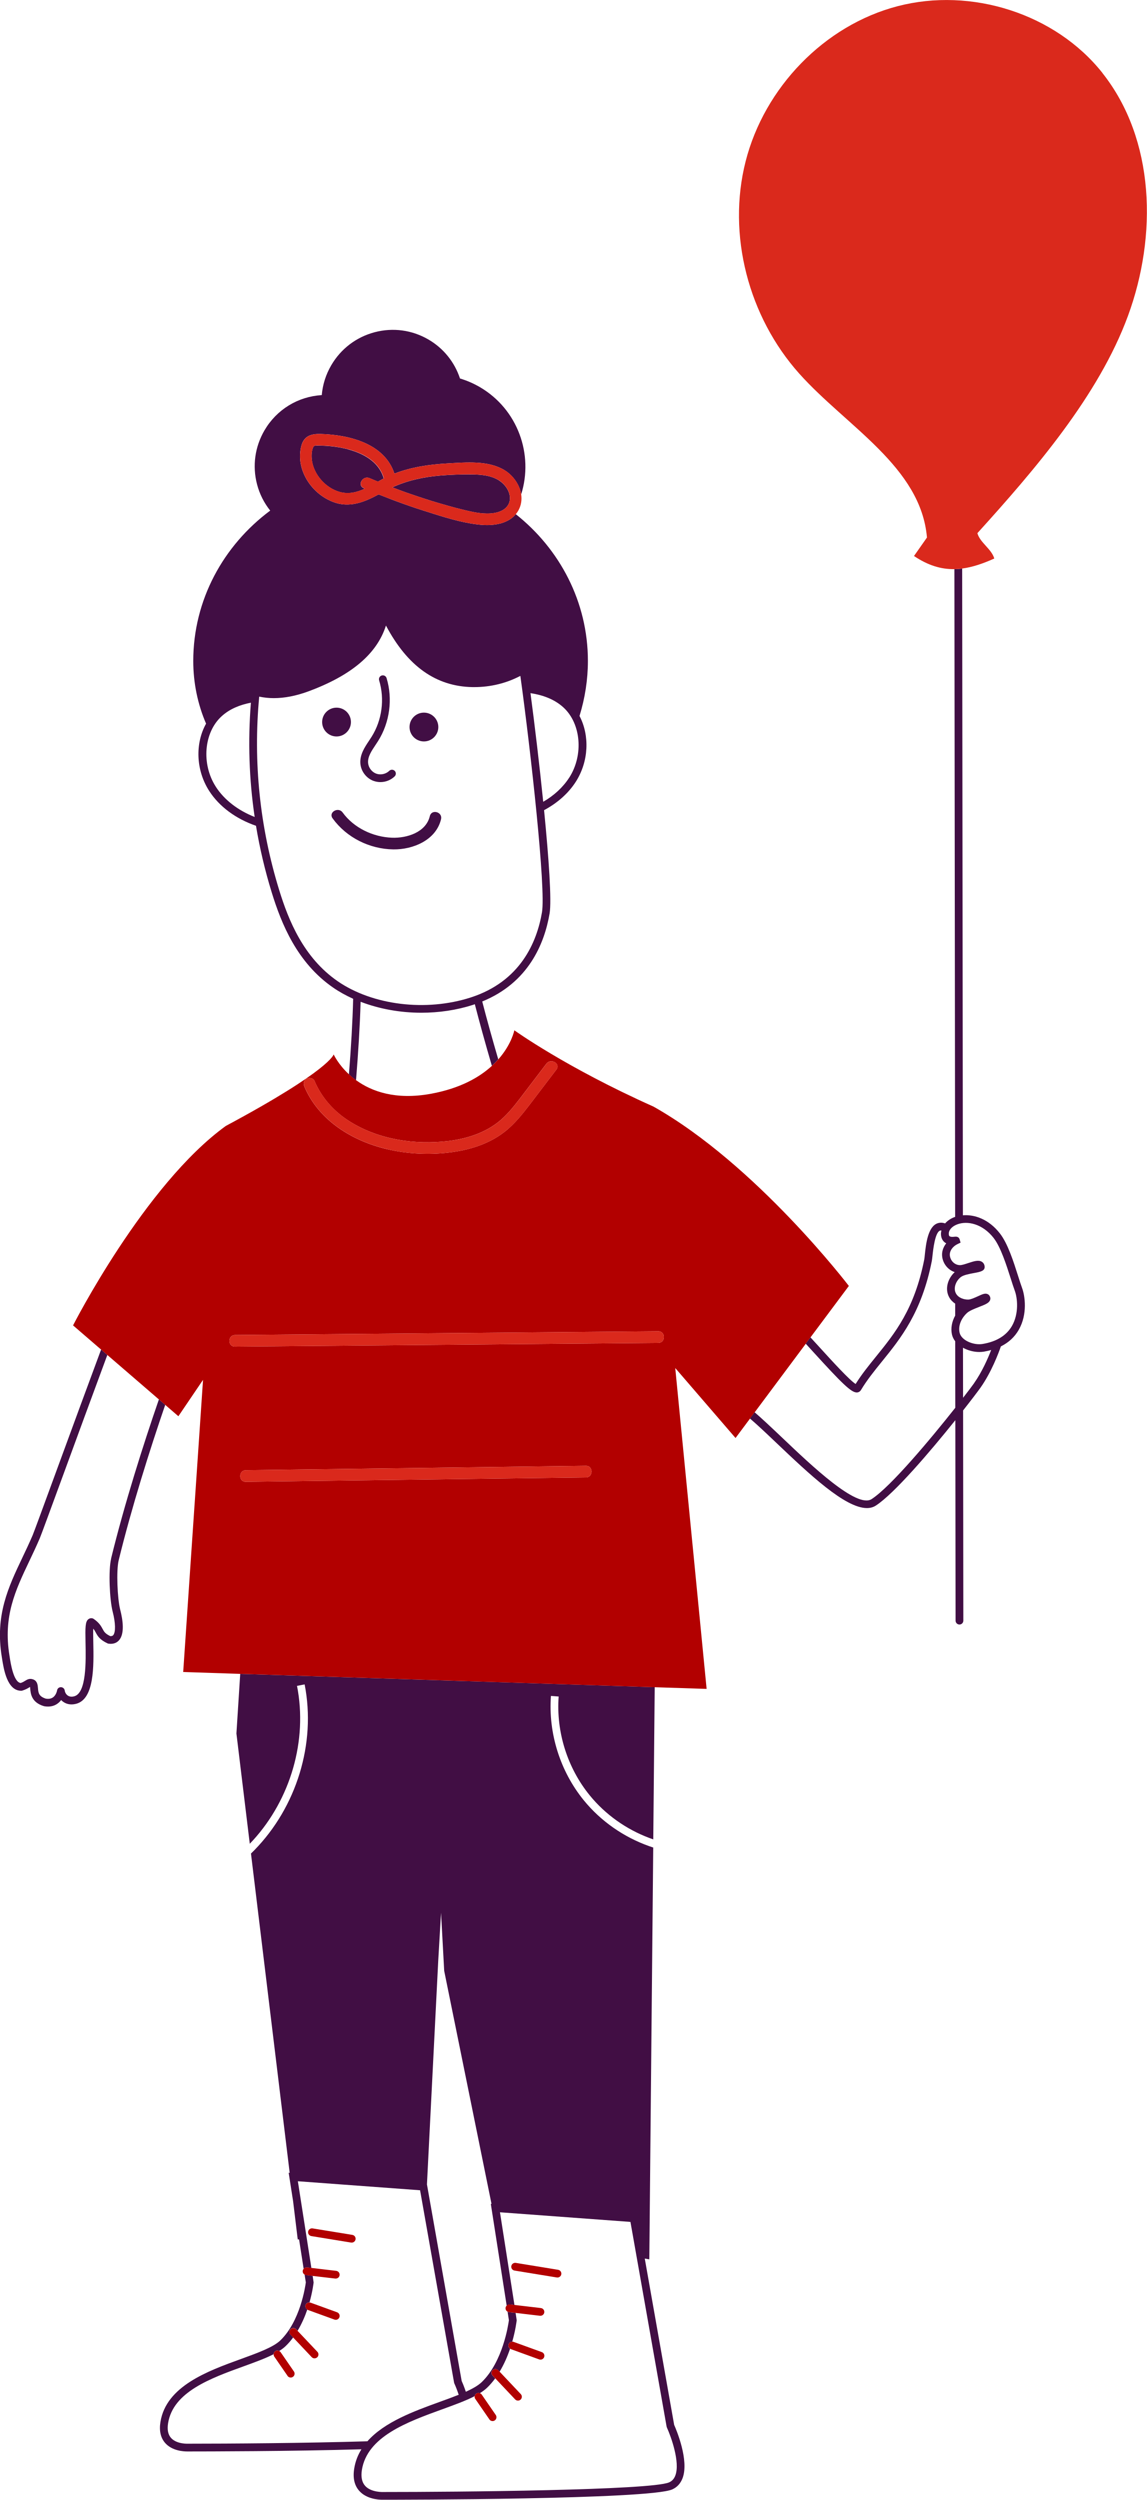 <?xml version="1.0" encoding="UTF-8"?>
<svg id="Layer_2" data-name="Layer 2" xmlns="http://www.w3.org/2000/svg" viewBox="0 0 295.46 643.7">
  <defs>
    <style>
      .cls-1 {
        fill: #da291c;
      }

      .cls-1, .cls-2, .cls-3, .cls-4 {
        stroke-width: 0px;
      }

      .cls-2 {
        fill: none;
      }

      .cls-3 {
        fill: #b20000;
      }

      .cls-4 {
        fill: #410e44;
      }
    </style>
  </defs>
  <g id="Layer_1-2" data-name="Layer 1">
    <g>
      <path class="cls-2" d="m201.47,370.17c7.67,7.28,19.26,18.29,23.05,15.83,4.96-3.21,15.32-15.64,21.56-23.52l-.02-17.12c-.41-.53-.71-1.13-.85-1.78-.34-1.59-.02-3.3.84-4.83v-3.08c-.65-.43-1.19-.98-1.56-1.65-1.22-2.23-.25-4.93,1.43-6.47-1.69-.55-2.99-2.09-3.23-3.97-.15-1.2.25-2.44,1.04-3.44-.15-.08-.3-.17-.44-.29-.38-.32-.85-.91-.91-1.95-.02-.37.03-.73.11-1.08-.13-.01-.24,0-.32.03-1.33.4-1.82,5-1.98,6.52-.06.58-.11,1.05-.17,1.32-2.62,13.27-8.04,19.96-12.83,25.86-1.98,2.44-3.85,4.75-5.43,7.38-.21.35-.56.57-.97.61-.04,0-.08,0-.12,0-1.46,0-3.92-2.45-11.17-10.41-.62-.68-1.29-1.41-1.96-2.15l-13.16,17.65c1.77,1.51,4.05,3.65,7.08,6.53Z"/>
      <path class="cls-2" d="m252.28,348.15c-1.43,0-2.94-.4-4.21-1.1l.02,12.89c1.39-1.79,2.4-3.14,2.85-3.77,2.03-2.88,3.55-6.34,4.4-8.54-.6.17-1.22.32-1.88.43-.38.06-.77.09-1.17.09Z"/>
      <path class="cls-2" d="m130.24,594.26c.03-.22.13-.4.27-.55l-4.09-26.25h.18s-12.19-60-12.19-60l-.81-14.97-.72,12.31-2.91,57.65,8.94,50.6c.16.35.61,1.4,1.08,2.8,1.72-.78,3.16-1.59,4.08-2.48,5.45-5.25,6.85-14.74,7.01-15.95l-.34-2.19c-.35-.19-.56-.57-.51-.99Z"/>
      <path class="cls-4" d="m28.63,401.33c-.74,3.02-.4,10.6.39,13.66.75,2.88.8,5.32.14,6.07-.08.08-.25.27-.76.24-1.32-.64-1.59-1.14-1.96-1.83-.38-.71-.86-1.6-2.3-2.6-.11-.08-.24-.13-.37-.16-.37-.08-.75.02-1.04.26-.76.64-.78,2.02-.7,5.92.1,4.91.27,13.12-2.95,13.92-.65.16-1.2.09-1.63-.21-.51-.36-.74-.94-.77-1.25-.05-.5-.46-.88-.96-.9-.53-.02-.94.34-1.02.84,0,.01-.2,1.18-1.05,1.78-.48.34-1.08.45-1.85.33-1.85-.58-1.93-1.57-2.02-2.71-.06-.75-.15-1.78-1.13-2.2-1-.42-1.66,0-2.15.3-.3.19-.63.4-1.18.58-1.81-.21-2.56-4.99-2.81-6.59l-.07-.46c-1.66-10.11,1.5-16.74,5.15-24.42.89-1.86,1.8-3.79,2.66-5.8.35-.81,2.76-7.4,6.11-16.52,3.1-8.47,7.34-20.02,11.29-30.68l-1.61-1.39c-3.22,8.67-7.09,19.18-11.56,31.38-3.21,8.75-5.74,15.66-6.07,16.43-.85,1.98-1.75,3.89-2.63,5.73-3.64,7.65-7.08,14.88-5.32,25.6l.07.44c.42,2.69,1.3,8.28,4.92,8.28.11,0,.2-.01.3-.04.9-.28,1.46-.62,1.82-.85.05-.03.11-.07.17-.1.02.14.03.32.05.47.1,1.23.29,3.51,3.5,4.48.04.01.08.02.12.03.33.06.65.08.96.08.94,0,1.76-.26,2.46-.77.38-.27.68-.59.92-.91.16.17.34.33.55.47.64.45,1.72.9,3.27.51,4.76-1.19,4.59-9.7,4.46-15.9-.02-1.17-.05-2.53-.01-3.46.3.34.47.67.66,1.02.46.85.97,1.81,3.02,2.77.09.04.19.07.29.08,1.39.19,2.22-.37,2.67-.88,1.5-1.69.99-5.23.3-7.9-.71-2.73-1.04-10.02-.39-12.69,3.31-13.55,8.08-28.67,11.99-40.03l-1.63-1.4c-3.98,11.5-8.92,27.06-12.31,40.96Z"/>
      <path class="cls-4" d="m89.71,115.71c-2.08-.55-4.21-.84-6.36-.94-.55-.03-1.1-.05-1.65-.04-.66,0-.89.02-1.12.65-.35.97-.37,2.13-.24,3.14.51,3.75,3.56,7.15,7.18,8.16,2.29.64,4.41.09,6.45-.85-.1-.04-.19-.08-.29-.12-1.77-.77-.24-3.35,1.51-2.59.72.31,1.44.6,2.16.9.51-.29,1.01-.57,1.51-.84-.04-.07-.07-.15-.1-.23-1.26-4.09-5.19-6.19-9.08-7.23Z"/>
      <path class="cls-4" d="m128.53,123.7c-2.15-1.34-4.79-1.52-7.26-1.54-2.62-.02-5.26.08-7.87.3-4.33.36-8.44,1.27-12.34,3.03,1.12.43,2.25.86,3.38,1.26.48.17.97.33,1.45.5,2.41.83,4.84,1.63,7.29,2.34,2.88.84,5.79,1.66,8.73,2.25.45.09.91.17,1.37.23.4.06.8.1,1.21.13,1.24.09,2.48.03,3.66-.29,1.58-.43,2.98-1.48,3.18-3.21.23-1.98-1.19-3.99-2.81-4.99Z"/>
      <path class="cls-4" d="m119.74,432.88l-1.01-.03-55.85-1.8-1-.03-.98,15.35,3.44,28.4c.3-.31.6-.63.89-.95,9.59-10.56,14.05-25.6,11.28-39.71l1.96-.38c3,15.28-2.13,31.61-12.93,42.67-.29.3-.59.6-.89.89l9.97,82.22-.26-.02,1.14,7.32,1.14,9.39.06.45h.34s1.18,7.57,1.18,7.57c.21-.24.52-.39.86-.35l1.13.13-3.48-22.33,31.48,2.32,8.76,49.54.08.24c.3.65.71,1.68,1.11,2.88-1.52.61-3.19,1.22-4.89,1.83-6.54,2.37-14.23,5.16-18.63,10.15-15.9.48-35.88.62-46.16.62h-.02s-2.91.16-4.38-1.46c-.79-.87-1.05-2.15-.78-3.82,1.29-8.06,10.94-11.56,19.45-14.64,2.93-1.06,5.61-2.04,7.73-3.12.01-.3.15-.59.41-.78.32-.22.71-.22,1.03-.05.63-.4,1.21-.82,1.67-1.27.71-.68,1.35-1.43,1.93-2.22l-.69-.74c-.38-.4-.36-1.03.04-1.41.4-.38,1.03-.36,1.41.04l.38.4c1.08-1.81,1.9-3.71,2.5-5.48-.41-.24-.61-.73-.44-1.19.16-.43.58-.67,1.01-.64.78-2.78,1.03-4.88,1.05-5.07v-.13s-.24-1.65-.24-1.65l-1.69-.2c-.14-.02-.27-.07-.39-.13l.32,2.02c-.15,1.16-1.47,10.04-6.57,14.95-1.84,1.77-5.87,3.23-10.14,4.78-8.58,3.11-19.27,6.99-20.74,16.21-.37,2.3.06,4.15,1.28,5.49,1.76,1.93,4.61,2.11,5.58,2.11.2,0,.32,0,.33,0h.13c4.27,0,26.22-.03,44.45-.56-.92,1.48-1.57,3.13-1.86,4.98-.39,2.43.06,4.38,1.35,5.78,1.86,2.04,4.87,2.23,5.89,2.23.21,0,.34,0,.35,0h.06c3.52,0,68.35-.04,74.26-2.65,1.25-.55,2.15-1.52,2.67-2.88,1.76-4.63-1.66-12.63-2.16-13.75l-7.57-42.82,1.17.2,1.01-106.04c-.33-.11-.67-.22-1-.34-6.56-2.32-12.49-6.42-16.9-11.84-6.08-7.47-9.16-17.26-8.45-26.86l1.99.15c-.68,9.1,2.24,18.38,8,25.45,4.03,4.95,9.41,8.75,15.37,10.98.33.12.66.24,1,.36l.37-39.19-1-.03-47.93-1.55Zm51.98,192l.08.24c1.04,2.27,3.45,8.92,2.16,12.33-.32.85-.85,1.43-1.61,1.76-4.62,2.04-54.59,2.48-73.55,2.48h-.02s-3.13.17-4.71-1.57c-.85-.94-1.13-2.32-.85-4.11,1.38-8.61,11.66-12.34,20.73-15.63,3.16-1.15,6.04-2.19,8.31-3.37.04-.26.18-.51.42-.67.28-.2.62-.21.92-.09.72-.45,1.35-.91,1.87-1.41.77-.74,1.47-1.56,2.09-2.41l-.69-.73c-.38-.4-.36-1.03.04-1.41.4-.38,1.03-.36,1.41.04l.37.39c1.18-1.95,2.06-4.02,2.7-5.93-.36-.25-.54-.71-.38-1.15.15-.41.53-.65.94-.65.85-2.98,1.11-5.24,1.14-5.45v-.13s-.27-1.83-.27-1.83l-1.71-.2c-.13-.02-.25-.06-.36-.12l.34,2.19c-.16,1.2-1.56,10.7-7.01,15.95-.92.88-2.36,1.69-4.08,2.48-.47-1.4-.92-2.45-1.08-2.8l-8.94-50.6,2.91-57.65.72-12.31.81,14.97,12.19,60.01h-.18s4.09,26.23,4.09,26.23c.21-.23.51-.37.84-.33l1.16.14-3.73-23.88,33.61,2.48,9.32,52.75Z"/>
      <path class="cls-4" d="m92.9,257.96c4.8,1.84,10.19,2.82,15.63,2.82,4.52,0,9.07-.66,13.32-2.03.16-.05.3-.11.46-.17,1.21,4.7,2.7,10.09,4.39,15.87.61-.56,1.16-1.12,1.65-1.67-1.59-5.44-2.99-10.49-4.13-14.9,11.9-4.84,16.02-14.85,17.35-22.64.56-3.29-.19-14.15-1.42-26.62,3.4-1.82,6.23-4.3,8.15-7.28,3.39-5.27,3.61-11.97.98-16.98,1.41-4.58,2.16-9.35,2.16-14.17,0-15.2-7.24-28.81-18.58-37.79-.22.26-.45.51-.7.73-.38.33-.79.62-1.23.86-.58.32-1.21.57-1.86.76-1.07.3-2.21.44-3.33.46-.38,0-.75,0-1.12-.02-.29-.01-.57-.03-.85-.06-4.99-.48-10-2.16-14.76-3.67-2.28-.72-4.54-1.51-6.79-2.34-.39-.14-.78-.28-1.16-.43-1.18-.45-2.36-.91-3.53-1.38-3.68,2-7.54,3.56-11.74,1.94-3.81-1.47-6.89-4.73-8.05-8.66-.56-1.89-.62-3.95-.1-5.85.7-2.56,2.63-3.07,5.05-2.99,7.28.23,16.37,2.45,18.91,10.2,4.39-1.7,9.09-2.37,13.78-2.63,4.7-.26,10.27-.8,14.5,1.7,1.69,1,3.09,2.62,3.85,4.45.25.61.42,1.24.51,1.88,3.27-10.35-.88-21.96-10.6-27.65-1.62-.95-3.35-1.7-5.15-2.24-1.39-4.23-4.27-7.79-8.12-10.03-4.22-2.46-9.14-3.13-13.87-1.88-4.73,1.25-8.7,4.27-11.17,8.5-1.39,2.38-2.21,4.96-2.45,7.69-6.14.37-11.63,3.73-14.75,9.07-2.47,4.23-3.16,9.17-1.92,13.9.65,2.51,1.82,4.8,3.39,6.77-12.04,8.96-19.82,22.98-19.82,38.73,0,5.74,1.19,11.24,3.3,16.13-2.82,5.04-2.66,11.93.8,17.32,2.61,4.06,6.9,7.2,12.06,8.98.96,5.78,2.31,11.52,4.06,17.19,2.48,8.03,6.52,18.08,15.83,24.49,1.58,1.09,3.31,2.04,5.14,2.87-.15,5.91-.54,12.58-1.09,19.47.55.5,1.16,1.01,1.83,1.5.58-7.1,1-14.01,1.18-20.18Zm53.71-57.7c-1.6,2.48-3.9,4.59-6.68,6.2-.96-9.45-2.17-19.61-3.28-27.98,3.19.5,6.13,1.55,8.45,3.65,4.59,4.17,5.27,12.3,1.52,18.13Zm-91.03,2.3c-3.75-5.83-3.07-13.97,1.52-18.13,2.09-1.9,4.69-2.93,7.53-3.49-.79,9.88-.47,19.71.97,29.43-4.28-1.68-7.82-4.39-10.02-7.8Zm31.4,50.1c-8.8-6.07-12.67-15.71-15.05-23.43-5.01-16.23-6.74-32.99-5.16-49.85,1.2.25,2.44.39,3.75.39,2.75,0,5.72-.57,8.83-1.71,11.14-4.1,17.76-9.69,20.07-16.98,5.54,10.47,12.88,15.68,22.29,15.85.16,0,.32,0,.48,0,4.22,0,8.3-1.02,11.85-2.89,2.7,19.53,6.6,54.84,5.57,60.87-1.32,7.74-5.58,17.82-18.36,21.94-11.5,3.7-25.26,2.02-34.26-4.18Z"/>
      <path class="cls-4" d="m96.2,201.07c.57.21,1.18.32,1.78.32,1.36,0,2.71-.52,3.69-1.48.39-.39.4-1.02.01-1.41-.39-.39-1.02-.4-1.41-.01-.86.84-2.24,1.14-3.37.72-1.13-.42-1.98-1.55-2.08-2.75-.13-1.58.86-3.06,1.91-4.63.23-.35.46-.7.68-1.04,2.99-4.76,3.8-10.81,2.17-16.18-.16-.53-.72-.83-1.25-.67-.53.16-.83.72-.67,1.25,1.47,4.83.75,10.26-1.94,14.53-.21.33-.43.66-.65,1-1.14,1.7-2.42,3.63-2.24,5.9.16,1.98,1.52,3.77,3.38,4.46Z"/>
      <path class="cls-3" d="m207.56,346l1.22-1.63,9.88-13.24s-23.84-31.25-50.32-46.18c-22.63-10.11-35.85-19.65-35.85-19.65,0,0-.68,3.59-4.13,7.49-.49.55-1.04,1.11-1.65,1.67-3.21,2.94-8.13,5.79-15.67,7.18-9.22,1.69-15.39-.64-19.31-3.49-.68-.49-1.29-1-1.83-1.5-2.82-2.61-3.95-5.14-3.95-5.14,0,0-.81,3.98-27.78,18.42-20.92,15.12-39.35,51.36-39.35,51.36l7.24,6.24,1.61,1.39,13.28,11.45,1.63,1.4,3.37,2.91,6.35-9.37-2.09,30.83-.14,2-2.88,42.4,11.33.37,3.35.11h.04s1,.03,1,.03l55.85,1.8,1.01.03,47.93,1.55,1,.03,13.32.43-3.5-35.84-.2-2.01-4.38-44.77,15.53,18.02,3.74-5.02,1.2-1.61,13.16-17.65Zm-128.61-68.24c.64-.36,1.73-.21,2.05.54,1.88,4.43,5.1,7.99,9.17,10.52,7.45,4.65,16.8,6.04,25.43,4.97,5.19-.65,10.32-2.4,14.14-6.08,2.01-1.93,3.67-4.17,5.35-6.38l5.65-7.43c1.16-1.52,3.76-.02,2.59,1.51-2.26,2.96-4.51,5.93-6.77,8.89-1.99,2.6-4.03,5.17-6.64,7.19-4.46,3.45-10.03,4.92-15.56,5.43-4.87.45-9.82.12-14.58-.99-8.96-2.1-17.66-7.36-21.37-16.11-.31-.74-.24-1.61.54-2.05Zm71.98,102.68c-6.47.08-12.94.17-19.41.25-22.73.29-45.46.59-68.19.88-1.93.03-1.93-2.98,0-3,6.47-.08,12.94-.17,19.41-.25,22.73-.29,45.46-.59,68.19-.88,1.93-.03,1.93,2.98,0,3Zm18.64-34.64l-23.9.21c-28.38.25-56.76.5-85.13.75-1.93.02-1.93-2.98,0-3l23.9-.21c28.38-.25,56.76-.5,85.13-.75,1.93-.02,1.93,2.98,0,3Z"/>
      <path class="cls-4" d="m246.03,313.35s-.1.03-.15.05c-1.02.38-1.83.95-2.43,1.63-.61-.22-1.24-.25-1.84-.07-2.61.78-3.1,5.44-3.39,8.22-.05.5-.09.91-.14,1.14-2.53,12.79-7.56,18.99-12.42,24.99-1.89,2.34-3.69,4.55-5.26,7.07-1.63-1.05-6.08-5.93-9.4-9.58-.8-.88-1.53-1.68-2.23-2.43l-1.22,1.63c.68.74,1.34,1.46,1.96,2.15,7.26,7.96,9.72,10.41,11.17,10.41.04,0,.08,0,.12,0,.41-.04.76-.26.97-.61,1.58-2.63,3.45-4.93,5.43-7.38,4.78-5.9,10.21-12.59,12.83-25.86.05-.27.11-.74.17-1.32.16-1.51.65-6.12,1.98-6.52.08-.02.19-.04.32-.03-.08.35-.13.71-.11,1.08.06,1.04.53,1.63.91,1.95.14.12.29.21.44.29-.8,1-1.2,2.23-1.04,3.44.24,1.88,1.54,3.42,3.23,3.97-1.69,1.54-2.65,4.24-1.43,6.47.36.67.91,1.22,1.55,1.65v3.08c-.85,1.53-1.18,3.24-.84,4.83.14.65.44,1.25.85,1.78l.02,17.12c-6.24,7.89-16.6,20.31-21.56,23.52-3.8,2.47-15.39-8.54-23.05-15.83-3.03-2.88-5.31-5.01-7.08-6.53l-1.2,1.61c2.08,1.78,4.64,4.22,6.9,6.37,8.31,7.89,17.57,16.69,23.22,16.69.85,0,1.62-.2,2.3-.64,4.81-3.12,14.1-14.03,20.48-21.99l.06,51.62c0,.55.45,1,1,1h0c.55,0,1-.45,1-1l-.06-54.13c2.21-2.8,3.85-4.98,4.48-5.86,2.82-4,4.65-8.89,5.25-10.63,1.99-.99,3.53-2.4,4.59-4.24,2.35-4.08,1.6-8.85.87-10.81-.29-.78-.62-1.83-1.01-3.04-1.19-3.75-2.67-8.41-4.7-11-2.85-3.66-6.52-4.92-9.53-4.67l-.19-166.53c-.67.09-1.34.14-2,.15l.19,166.81Zm4.9,42.81c-.44.63-1.46,1.98-2.85,3.77l-.02-12.89c1.27.71,2.78,1.1,4.21,1.1.4,0,.8-.03,1.17-.09.66-.11,1.28-.26,1.88-.43-.85,2.2-2.37,5.66-4.4,8.54Zm5.05-37.34c1.8,2.31,3.28,6.98,4.37,10.38.39,1.23.73,2.3,1.04,3.13.72,1.92,1.11,5.93-.72,9.11-1.43,2.47-3.97,4.03-7.55,4.63-2.3.39-5.5-.89-5.94-2.93-.44-2.01.69-3.93,1.9-5.04.63-.59,2.05-1.14,3.19-1.59,1.59-.62,2.54-1,2.79-1.8.1-.31.06-.65-.1-.93-.11-.24-.31-.44-.56-.55-.64-.29-1.33.02-2.48.55-.77.35-1.82.83-2.43.86-1.17.04-2.61-.42-3.24-1.57-.78-1.43.05-3.31,1.27-4.24.69-.53,2.27-.82,3.41-1.03,1.59-.29,2.85-.53,2.7-1.73-.05-.49-.3-.9-.69-1.15-.86-.56-2.09-.15-3.5.31-.8.26-1.71.58-2.23.54-1.27-.04-2.36-1.08-2.53-2.43-.16-1.27.84-2.45,1.92-2.96h0s.84-.41.84-.41l-.24-.82c-.07-.25-.34-.82-1.25-.7-.69.09-1.15.05-1.36-.13-.04-.03-.17-.14-.19-.52-.06-1.03.78-2,2.19-2.53,2.55-.96,6.45-.23,9.4,3.55Z"/>
      <path class="cls-1" d="m283.98,18.78c-12.16-15.32-33.82-22.12-52.75-17.19-18.93,4.93-34.33,21-39.16,39.95-4.83,18.96.77,40.07,13.8,54.65,12.18,13.62,31.35,24.01,32.91,42.22l-3.34,4.76c3.6,2.42,6.94,3.43,10.38,3.38.66-.01,1.33-.06,2-.15,2.62-.34,5.33-1.24,8.3-2.58-.66-2.42-3.7-4.11-4.35-6.53,14.71-16.24,31.25-35.41,38.8-55.98,7.55-20.57,7.01-45.37-6.61-62.53Z"/>
      <path class="cls-4" d="m90.4,185.93c0-2.05-1.66-3.71-3.71-3.71s-3.71,1.66-3.71,3.71,1.66,3.71,3.71,3.71,3.71-1.67,3.71-3.71Z"/>
      <path class="cls-4" d="m109.2,190.92c2.05,0,3.71-1.67,3.71-3.71s-1.66-3.71-3.71-3.71-3.71,1.66-3.71,3.71,1.66,3.71,3.71,3.71Z"/>
      <path class="cls-3" d="m74.06,611.79c.19.28.51.43.82.43.2,0,.39-.06.57-.18.46-.31.57-.94.26-1.39l-3.42-4.96c-.1-.14-.22-.23-.36-.31-.32-.17-.71-.17-1.03.05-.27.18-.4.48-.41.78,0,.21.03.42.16.61l3.42,4.96Z"/>
      <path class="cls-3" d="m81.03,607.27c.25,0,.49-.09.69-.27.4-.38.42-1.01.04-1.41l-5.09-5.38-.38-.4c-.38-.4-1.01-.42-1.41-.04-.4.38-.42,1.01-.04,1.41l.69.74,4.77,5.05c.2.21.46.31.73.31Z"/>
      <path class="cls-3" d="m86.15,597.29c.11.04.23.06.34.06.41,0,.79-.25.94-.66.19-.52-.08-1.09-.6-1.28l-6.83-2.48c-.09-.03-.18-.03-.27-.04-.44-.03-.86.21-1.01.64-.17.46.04.95.44,1.19.05.03.1.07.15.09l6.83,2.48Z"/>
      <path class="cls-3" d="m80.55,586.05l5.82.68s.08,0,.12,0c.5,0,.93-.37.99-.88.06-.55-.33-1.04-.88-1.11l-6.38-.75-1.13-.13c-.34-.04-.65.11-.86.35-.13.15-.23.32-.25.53-.05.41.16.78.49.97.12.07.25.12.39.13l1.69.2Z"/>
      <path class="cls-3" d="m90.6,577.47c.48,0,.91-.35.99-.84.09-.54-.28-1.06-.83-1.15l-10.24-1.67c-.55-.08-1.06.28-1.15.83-.09.54.28,1.06.83,1.15l10.24,1.67c.05,0,.11.01.16.01Z"/>
      <path class="cls-3" d="m126.06,623c.19.28.51.43.82.43.2,0,.39-.06.57-.18.46-.31.57-.94.26-1.39l-3.63-5.27c-.12-.17-.29-.28-.47-.35-.3-.11-.64-.1-.92.09-.24.16-.37.41-.42.67-.04.24,0,.5.16.72l3.63,5.27Z"/>
      <path class="cls-3" d="m133.42,618.16c.25,0,.49-.09.69-.27.4-.38.42-1.01.04-1.41l-5.44-5.76-.37-.39c-.38-.4-1.01-.42-1.41-.04-.4.38-.42,1.01-.04,1.41l.69.73,5.12,5.42c.2.21.46.31.73.31Z"/>
      <path class="cls-3" d="m138.89,607.55c.11.04.23.06.34.06.41,0,.79-.25.94-.66.19-.52-.08-1.09-.6-1.28l-7.27-2.64c-.11-.04-.23-.05-.34-.05-.41,0-.79.24-.94.65-.16.43.02.89.38,1.15.07.05.14.1.22.13l7.27,2.64Z"/>
      <path class="cls-3" d="m139.22,596.31c.5,0,.93-.38.99-.88.06-.55-.33-1.04-.88-1.11l-6.83-.8-1.16-.14c-.33-.04-.63.1-.84.33-.14.15-.25.33-.27.55-.05.42.17.8.51.99.11.06.23.1.36.12l1.71.2,6.28.74s.08,0,.12,0Z"/>
      <path class="cls-3" d="m143.76,584.47l-10.9-1.78c-.54-.09-1.06.28-1.15.83-.09.55.28,1.06.83,1.15l10.9,1.78c.05,0,.11.01.16.01.48,0,.91-.35.99-.84.09-.54-.28-1.06-.83-1.15Z"/>
      <path class="cls-4" d="m113.61,210.95c.45-1.88-2.44-2.68-2.89-.8-1,4.19-5.9,5.7-9.74,5.56-4.88-.18-9.83-2.51-12.72-6.5-1.12-1.55-3.73-.05-2.59,1.51,3.59,4.96,9.52,7.91,15.64,8,5.08.07,11.01-2.38,12.3-7.77Z"/>
      <path class="cls-1" d="m129.89,121.02c-4.23-2.5-9.8-1.97-14.5-1.7-4.69.26-9.39.93-13.78,2.63-2.54-7.75-11.63-9.97-18.91-10.2-2.42-.08-4.34.44-5.05,2.99-.52,1.9-.46,3.97.1,5.85,1.16,3.93,4.24,7.19,8.05,8.66,4.2,1.62,8.06.06,11.74-1.94,1.17.48,2.35.94,3.53,1.38.39.15.77.28,1.16.43,2.24.83,4.5,1.62,6.79,2.34,4.76,1.51,9.77,3.19,14.76,3.67.28.03.56.05.85.06.37.02.75.03,1.12.02,1.12-.02,2.26-.16,3.33-.46.65-.19,1.28-.43,1.86-.76.44-.24.85-.53,1.23-.86.25-.22.48-.46.7-.73.24-.29.46-.59.65-.93.74-1.32.94-2.75.74-4.13-.09-.64-.26-1.27-.51-1.88-.75-1.83-2.16-3.45-3.85-4.45Zm-32.52,2.98c-.72-.3-1.45-.59-2.16-.9-1.75-.76-3.28,1.82-1.51,2.59.1.04.19.08.29.12-2.04.94-4.17,1.49-6.45.85-3.62-1.01-6.67-4.42-7.18-8.16-.14-1.01-.11-2.17.24-3.14.22-.62.46-.64,1.12-.65.55,0,1.1.02,1.65.04,2.15.1,4.28.39,6.36.94,3.9,1.04,7.82,3.14,9.08,7.23.03.08.06.16.1.23-.5.27-1.01.55-1.51.84Zm33.96,4.69c-.2,1.73-1.6,2.79-3.18,3.21-1.18.32-2.42.37-3.66.29-.4-.03-.81-.07-1.21-.13-.46-.06-.92-.14-1.37-.23-2.94-.59-5.85-1.41-8.73-2.25-2.45-.71-4.88-1.5-7.29-2.34-.48-.17-.97-.33-1.45-.5-1.13-.4-2.26-.83-3.38-1.26,3.89-1.76,8.01-2.67,12.34-3.03,2.61-.22,5.25-.32,7.87-.3,2.46.02,5.11.21,7.26,1.54,1.61,1,3.03,3.01,2.81,4.99Z"/>
      <path class="cls-1" d="m99.79,295.93c4.76,1.12,9.71,1.44,14.58.99,5.53-.51,11.1-1.98,15.56-5.43,2.61-2.02,4.65-4.58,6.64-7.19,2.26-2.96,4.51-5.93,6.77-8.89,1.17-1.54-1.43-3.03-2.59-1.51l-5.65,7.43c-1.68,2.21-3.35,4.45-5.35,6.38-3.83,3.68-8.95,5.44-14.14,6.08-8.63,1.07-17.97-.31-25.43-4.97-4.06-2.54-7.29-6.1-9.17-10.52-.32-.75-1.41-.9-2.05-.54-.78.44-.85,1.31-.54,2.05,3.71,8.75,12.41,14.01,21.37,16.11Z"/>
      <path class="cls-1" d="m169.57,342.8c-28.38.25-56.76.5-85.13.75l-23.9.21c-1.93.02-1.93,3.02,0,3,28.38-.25,56.76-.5,85.13-.75l23.9-.21c1.93-.02,1.93-3.02,0-3Z"/>
      <path class="cls-1" d="m150.93,377.44c-22.73.29-45.46.59-68.19.88-6.47.08-12.94.17-19.41.25-1.93.02-1.93,3.03,0,3,22.73-.29,45.46-.59,68.19-.88,6.47-.08,12.94-.17,19.41-.25,1.93-.02,1.93-3.03,0-3Z"/>
    </g>
  </g>
</svg>